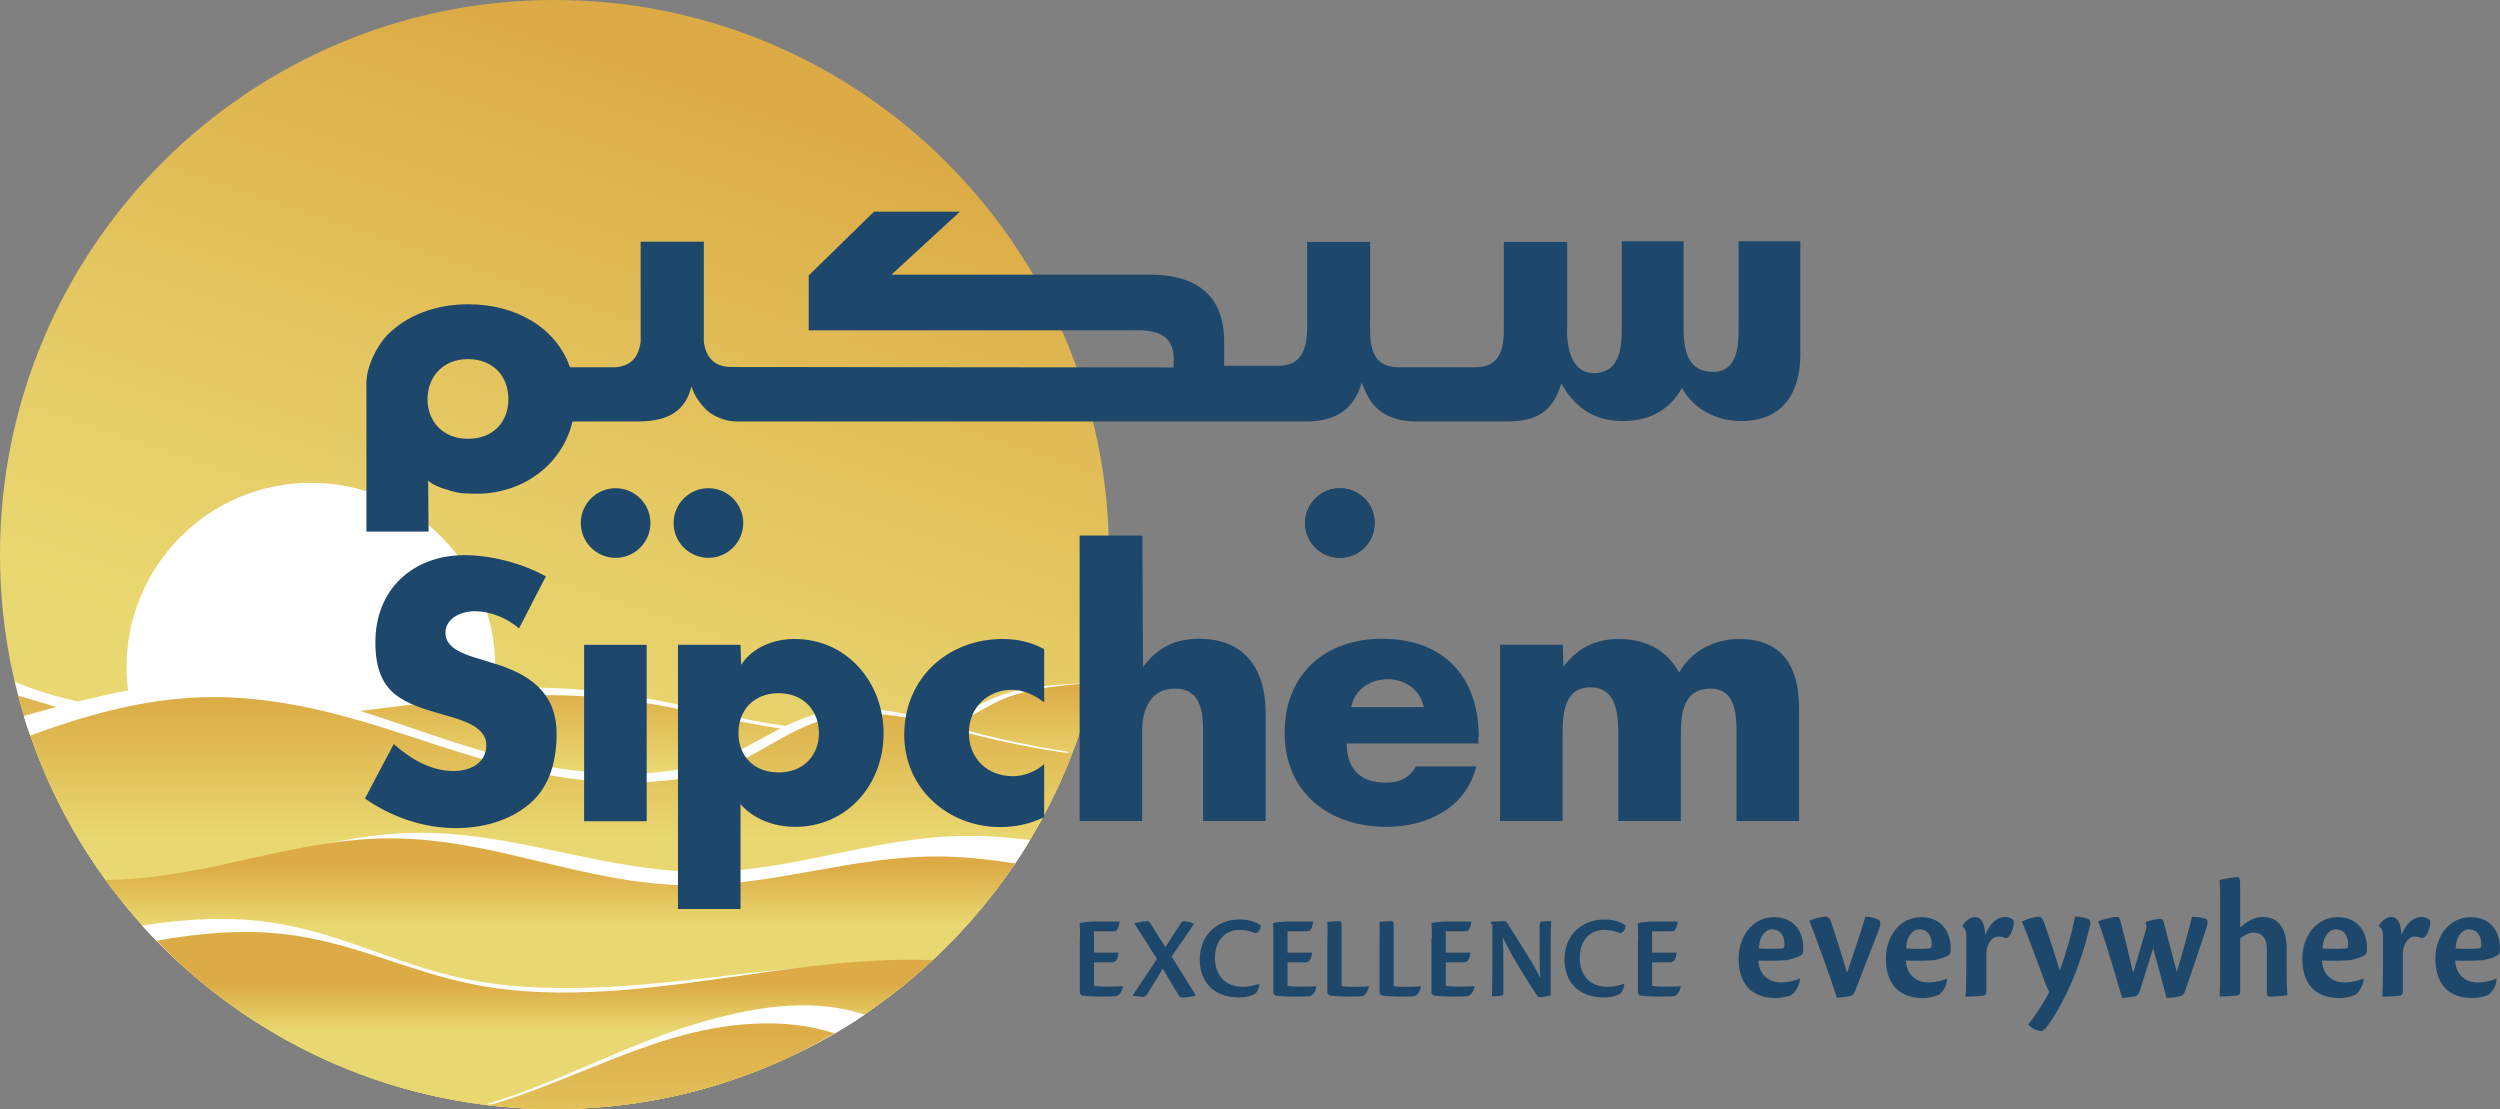 <?xml version="1.0" encoding="UTF-8"?>
<svg id="Layer_2" data-name="Layer 2" xmlns="http://www.w3.org/2000/svg" xmlns:xlink="http://www.w3.org/1999/xlink" viewBox="0 0 119.88 53.18">
  <rect x="0" y="0" width="119.88" height="53.18" fill="#808080" stroke="none"/>
  <defs>
    <style>
      .cls-1 {
        fill: url(#linear-gradient);
      }

      .cls-1, .cls-2, .cls-3, .cls-4, .cls-5, .cls-6, .cls-7, .cls-8, .cls-9 {
        stroke-width: 0px;
      }

      .cls-2 {
        fill-rule: evenodd;
      }

      .cls-2, .cls-8 {
        fill: #1e486b;
      }

      .cls-3 {
        fill: url(#linear-gradient-4);
      }

      .cls-4 {
        fill: url(#linear-gradient-2);
      }

      .cls-5 {
        fill: url(#linear-gradient-3);
      }

      .cls-6 {
        fill: url(#linear-gradient-5);
      }

      .cls-7 {
        fill: url(#linear-gradient-6);
      }

      .cls-9 {
        fill: #fff;
      }
    </style>
    <linearGradient id="linear-gradient" x1="23.49" y1="35.93" x2="33.96" y2="4.39" gradientUnits="userSpaceOnUse">
      <stop offset="0" stop-color="#e9d871"/>
      <stop offset=".32" stop-color="#e6cd67"/>
      <stop offset=".87" stop-color="#deb24c"/>
      <stop offset="1" stop-color="#dcab45"/>
    </linearGradient>
    <linearGradient id="linear-gradient-2" x1="26.67" y1="53.18" x2="26.67" y2="32.75" gradientUnits="userSpaceOnUse">
      <stop offset=".79" stop-color="#e9d871"/>
      <stop offset="1" stop-color="#dcab45"/>
    </linearGradient>
    <linearGradient id="linear-gradient-3" x1="26.43" y1="53.18" x2="26.43" y2="33.43" gradientUnits="userSpaceOnUse">
      <stop offset=".65" stop-color="#e9d871"/>
      <stop offset="1" stop-color="#dcab45"/>
    </linearGradient>
    <linearGradient id="linear-gradient-4" x1="26.87" y1="53.18" x2="26.87" y2="40.2" gradientUnits="userSpaceOnUse">
      <stop offset=".68" stop-color="#e9d871"/>
      <stop offset=".9" stop-color="#dcab45"/>
    </linearGradient>
    <linearGradient id="linear-gradient-5" x1="26.12" y1="53.18" x2="26.12" y2="44.69" gradientUnits="userSpaceOnUse">
      <stop offset="0" stop-color="#e9d871"/>
      <stop offset=".43" stop-color="#e9d871"/>
      <stop offset=".71" stop-color="#dcab45"/>
      <stop offset="1" stop-color="#dcab45"/>
    </linearGradient>
    <linearGradient id="linear-gradient-6" x1="31.73" y1="58.05" x2="31.73" y2="48.9" gradientUnits="userSpaceOnUse">
      <stop offset="0" stop-color="#e9d871"/>
      <stop offset="1" stop-color="#dcab45"/>
    </linearGradient>
  </defs>
  <g id="Layer_4" data-name="Layer 4">
    <g>
      <path class="cls-1" d="m26.59,53.18C11.91,53.18,0,41.28,0,26.59S11.91,0,26.59,0s26.59,11.91,26.59,26.59-11.91,26.59-26.59,26.59Z"/>
      <circle class="cls-9" cx="14.91" cy="31.99" r="8.84"/>
      <path class="cls-9" d="m25.97,52.82c12.56.15,23.15-8.38,26.08-20.06-1.45.07-2.78.16-3.83.5-1.28.4-1.85,1.02-3.17,1.41-2.28.68-5.94.44-8.68-.07-2.75-.51-5.21-1.24-8.21-1.51-4.04-.36-8.16.18-12.06.62-3.9.44-8.46.75-12.03,0-2.28-.48-3.09-.94-3.35-1.01,2.86,11.44,12.93,19.98,25.27,20.13Z"/>
      <path class="cls-4" d="m26.59,53.18c12.57,0,23.09-8.72,25.87-20.43-1.45.08-2.83.25-3.87.59-1.28.42-1.84,1.05-3.15,1.45-2.28.71-5.93.51-8.68.04-2.75-.47-5.23-1.18-8.23-1.41-4.05-.31-8.16.29-12.06.77-3.9.49-8.45.85-12.03.14-1.28-.25-2.4-.64-3.56-.97,3,11.4,13.38,19.81,25.72,19.81Z"/>
      <path class="cls-9" d="m51.19,36.15c.04-.1,0,0,.04-.1-1.71-.26-3.45-.63-5.04-1.07-1.87-.52-3.85-1.19-5.88-.97-2.41.26-3.79,1.64-5.83,2.39-2.47.92-5.8.84-8.64.28-2.84-.56-5.34-1.54-7.95-2.39-2.61-.85-5.47-1.59-8.46-1.58-2.94.01-8.29,1.63-8.29,1.63,0,0,.23.74.31.93,4.68,11.52,49.72.93,49.74.87Z"/>
      <path class="cls-5" d="m26.59,53.18c11.32,0,20.99-7.07,24.82-17.04-1.7-.23-3.36-.56-4.94-.98-1.86-.49-3.84-1.13-5.85-.88-2.4.29-3.75,1.7-5.76,2.48-2.44.95-5.76.92-8.59.4-2.83-.52-5.33-1.47-7.94-2.28-2.6-.81-5.46-1.51-8.43-1.45-2.92.06-5.63.83-8.09,1.71-.12.04-.24.09-.36.13,3.6,10.42,13.49,17.91,25.14,17.91Z"/>
      <path class="cls-9" d="m49.39,40.28c-1.23-.15-2.17-.22-3.44-.19-4.1.1-7.84,1.64-11.94,1.71-4.97.09-9.33-1.99-14.3-1.86-2.79.07-5.39.83-7.97,1.47-1.8.44-3.74.84-5.65.9,2.51,3.26,12.26,4.57,21.96,4.16,14.14-.6,19.67-3.68,20.63-5.07.47-.69.48-.74.71-1.12Z"/>
      <path class="cls-3" d="m26.59,53.18c9.2,0,17.31-4.68,22.09-11.78-1.22-.18-2.45-.33-3.71-.33-4.1-.02-7.89,1.42-11.98,1.38-4.97-.05-9.27-2.24-14.24-2.25-2.79,0-5.41.68-8.01,1.25-1.81.39-3.76.73-5.68.75,4.83,6.66,12.68,10.99,21.54,10.99Z"/>
      <path class="cls-9" d="m25.76,52.94c7.05.18,13.52-2.37,18.41-6.67-2.99-.18-6.13.14-9.09.49-4.27.5-8.82,1.03-12.96.14-3.24-.7-5.86-2.21-9.22-2.68-2.05-.28-4.07-.15-6.09.16.15.16.4.45.69.74,3.98,3.98,8.25,5.68,9.77,6.23,1.62.59,4.62,1.5,8.49,1.6Z"/>
      <path class="cls-6" d="m26.59,53.18c7.01,0,13.38-2.71,18.13-7.14-2.98-.11-6.09.29-9.02.72-4.23.61-8.74,1.26-12.87.47-3.23-.62-5.88-2.06-9.23-2.44-2.04-.23-4.09-.04-6.09.32,4.83,4.98,11.6,8.08,19.08,8.08Z"/>
      <path class="cls-9" d="m41.45,48.65c-2.64-.87-5.52-.33-8.23.49-3.21.97-6.66,2.86-9.88,3.8.15.01.2.03.53.07,1.52.15,2.93-.76,3.15-.85.84-.34,6.11,1.38,13.01-2.6.83-.48,1.08-.67,1.43-.9Z"/>
      <path class="cls-7" d="m40.02,49.55c-2.45-.8-5.28-.51-7.8.24-2.99.89-5.79,2.35-8.78,3.21,1.03.12,2.08.19,3.15.19,4.9,0,9.49-1.33,13.43-3.64Z"/>
      <g>
        <g>
          <path class="cls-8" d="m64.25,23.41c-.92,0-1.67.75-1.67,1.67s.75,1.67,1.67,1.67,1.67-.75,1.67-1.67-.75-1.67-1.67-1.67h0Z"/>
          <path class="cls-8" d="m64.25,23.41c-.92,0-1.67.75-1.67,1.67s.75,1.67,1.67,1.67,1.67-.75,1.67-1.67-.75-1.67-1.67-1.67h0Z"/>
          <path class="cls-8" d="m29.52,23.41c-.92,0-1.67.75-1.67,1.67s.75,1.67,1.67,1.67,1.67-.75,1.67-1.67-.75-1.67-1.67-1.67h0Z"/>
          <path class="cls-8" d="m33.97,23.41c-.92,0-1.67.75-1.67,1.67s.75,1.67,1.67,1.67,1.67-.75,1.67-1.67-.75-1.67-1.67-1.67h0Z"/>
          <path class="cls-2" d="m70.91,35.33c0-2.89-1.7-4.7-4.63-4.7-2.75,0-4.68,1.7-4.68,4.52s2.09,4.5,4.89,4.5c1.93,0,3.82-.91,4.3-2.9h-2.89c-.33.56-.79.78-1.44.78-1.24,0-1.88-.66-1.88-1.88h6.31v-.31h0Zm-6.12-1.42c.18-.87.91-1.34,1.78-1.34.81,0,1.55.53,1.7,1.34h-3.48Z"/>
          <path class="cls-8" d="m74.93,30.92h-3v8.45h3v-4.04c0-.94,0-2.37,1.33-2.37s1.34,1.43,1.34,2.37v4.04h3v-4.04c0-1.01.05-2.31,1.43-2.31,1.27,0,1.24,1.43,1.24,2.31v4.04h3v-5.39c0-1.94-.74-3.34-2.88-3.34-1.15,0-2.29.56-2.87,1.61-.61-1.12-1.67-1.61-2.88-1.61-1.09,0-1.96.39-2.67,1.33l-.03-1.05h0Z"/>
          <path class="cls-8" d="m51.77,25.69v13.68h3v-4.34c0-.99.38-2.01,1.57-2.01s1.35,1.02,1.35,2.01v4.34h3v-5.18c0-2.14-1.04-3.56-3.18-3.56-1.17,0-2.01.43-2.7,1.35l-.03-6.3h-3Z"/>
          <path class="cls-2" d="m37.34,33.24c1.22,0,1.93.87,1.93,1.91s-.71,1.89-1.93,1.89-1.93-.82-1.93-1.89.71-1.91,1.93-1.91h0Zm-1.83-2.32h-3v12.67h3v-5.03c.64.74,1.65,1.09,2.62,1.09,2.5,0,4.24-2.04,4.24-4.48s-1.75-4.53-4.27-4.53c-.99,0-2.01.39-2.56,1.24l-.03-.96h0Z"/>
          <path class="cls-8" d="m50.07,31.13c-.59-.33-1.28-.49-1.98-.49-2.65,0-4.73,1.88-4.73,4.6,0,2.56,2.09,4.42,4.6,4.42.73,0,1.45-.15,2.11-.48v-2.54c-.4.36-.97.58-1.5.58-1.24,0-2.11-.86-2.11-2.08s.91-2.06,2.06-2.06c.58,0,1.1.26,1.55.6v-2.54h0Z"/>
          <path class="cls-8" d="m26.17,27.64c-1.1-.63-2.64-1.02-3.89-1.02-2.49,0-4.28,1.65-4.28,4.17s1.33,2.93,3.36,3.51c.69.2,1.96.51,1.96,1.42s-.81,1.25-1.57,1.25c-1.1,0-2.06-.58-2.87-1.29l-1.38,2.61c1.27.89,2.8,1.42,4.37,1.42,1.25,0,2.56-.34,3.53-1.17.99-.84,1.29-2.11,1.29-3.35,0-2.01-1.33-2.88-3.07-3.4l-.82-.25c-.56-.18-1.44-.46-1.44-1.19s.79-1.04,1.39-1.04c.79,0,1.55.33,2.14.82l1.29-2.5h0Z"/>
          <polygon class="cls-8" points="31.01 30.92 28.01 30.92 28.01 39.38 31.01 39.38 31.01 30.92 31.01 30.92"/>
          <path class="cls-8" d="m35.42,20.21c-.76.02-1.36-.35-1.6-.61-.54-.55-.66-1.07-.66-1.07-.29,1.1-1,1.68-2.57,1.68h-3.14c-.51,2.21-2.62,3.63-5,3.45h-.17c-.31,0-1.09-.23-1.32-.35-.16-.08-.19-.07-.43-.26l.02,2.44h-2.98v-6.92c-.07-.99.58-2.06.98-2.48.96-.99,2.36-1.5,3.91-1.5,2.21,0,4.19,1.07,4.87,3.02h-.07,2.26c.85-.07,1.12-.62,1.2-1.21v-4.81h3.03v4.81c.09.62.4,1.2,1.34,1.2l21.19.02v-.41c0-1.5-1.4-1.37-2.21-1.37h-15.29s0-2.63,0-2.63l3.13-3.06h4.12l-3.28,3.02h12.42c2.09,0,3.53.91,3.53,3.2,0,0,0,.76,0,1.17h2.61c1.51,0,1.37-1.56,1.37-2.37v-3.57h3.02v3.77c0,.81-.13,2.24,1.36,2.24h3.69c1.49,0,1.36-1.43,1.36-2.24v-3.77h3.04v4.05s-.18,2.27,1.3,2.24c1.32-.02,1.32-1.42,1.32-2.34v-3.98h2.96v3.98c0,.99.05,2.28,1.42,2.28,1.25,0,1.22-1.42,1.22-2.28v-3.98h2.96v5.42c0,1.74-.75,3.2-2.85,3.2-1.14,0-2.26-.55-2.83-1.59-.6,1.11-1.63,1.59-2.84,1.59-1.07,0-1.94-.39-2.64-1.32l-.3-.48c-.42,1.4-1.24,1.82-2.63,1.82h-4.33c-1.07,0-1.94-.39-2.39-1.34l-.23-.52c-.32,1.19-1.16,1.86-2.64,1.86h-27.22Zm-12.98-2.99c-1.23,0-1.94.88-1.94,1.92s.71,1.9,1.94,1.9,1.94-.83,1.94-1.9-.71-1.92-1.94-1.92h0Z"/>
        </g>
        <g>
          <path class="cls-8" d="m51.79,44.99c0-.28,0-.48-.02-.72.15-.04.39-.07.61-.08h1.31c-.03.26-.1.37-.16.44-.08.03-.26.03-.51.03h-.56v1.02h1.18c-.05.4-.17.47-.36.47h-.82v1.12c.12.03.3.04.5.04.22,0,.62,0,.88-.02h.01c-.05.26-.15.39-.29.47-.08.02-.32.03-.74.03-.48,0-.83-.03-.96-.06l-.08-.11v-2.63Z"/>
          <path class="cls-8" d="m54.38,44.28c.23-.06.53-.11.64-.11.06,0,.11.05.19.18.31.5.48.77.67,1.07.2-.31.5-.77.74-1.14.06-.09.09-.11.14-.11.08,0,.35.05.49.12v.02c-.18.27-.62.92-1.07,1.56.67,1.08,1.02,1.63,1.15,1.84v.02c-.07.04-.35.1-.64.1-.06,0-.12-.02-.18-.12-.22-.35-.45-.74-.75-1.26-.26.45-.63,1.02-.77,1.25-.04.07-.1.1-.15.1-.14,0-.43-.03-.52-.06v-.02c.24-.36.75-1.11,1.16-1.73-.31-.5-.88-1.4-1.08-1.69h0Z"/>
          <path class="cls-8" d="m60.39,47.19c-.02.19-.09.36-.18.45-.13.09-.42.19-.78.19-1.23,0-1.9-.74-1.9-1.83,0-1.18.85-1.91,1.92-1.91.51,0,.91.18,1,.29.01.19-.11.39-.29.36-.16-.07-.41-.15-.71-.15-.66,0-1.19.45-1.19,1.36,0,.78.47,1.37,1.33,1.37.36,0,.65-.1.79-.14h.02Z"/>
          <path class="cls-8" d="m61.06,44.99c0-.28,0-.48-.02-.72.15-.04.39-.07.61-.08h1.32c-.03.26-.1.37-.16.44-.08.03-.27.03-.51.03h-.56v1.02h1.18c-.05.4-.17.47-.36.47h-.82v1.12c.12.03.3.04.5.04.22,0,.62,0,.88-.02h.01c-.05.26-.15.39-.29.47-.08.02-.32.03-.74.03-.47,0-.83-.03-.96-.06l-.08-.11v-2.63Z"/>
          <path class="cls-8" d="m63.66,44.95c0-.38,0-.61-.02-.74.12-.02.38-.04.58-.04.09,0,.11.05.11.34v2.77c.11.03.29.04.49.04.22,0,.55,0,.82-.03h0c-.03.23-.14.39-.28.47-.08.02-.27.03-.68.03-.45,0-.81-.03-.95-.06l-.08-.11v-2.68Z"/>
          <path class="cls-8" d="m66.16,44.95c0-.38,0-.61-.02-.74.12-.02.38-.04.58-.04.09,0,.11.05.11.34v2.77c.1.03.29.04.49.04.22,0,.55,0,.82-.03h0c-.03.23-.14.39-.28.47-.08.02-.26.03-.68.03-.45,0-.81-.03-.95-.06l-.08-.11v-2.68Z"/>
          <path class="cls-8" d="m68.66,44.99c0-.28,0-.48-.02-.72.15-.04.39-.07.61-.08h1.31c-.03.26-.1.37-.16.44-.08.03-.27.03-.51.03h-.56v1.02h1.18c-.05.4-.17.47-.36.47h-.82v1.12c.12.03.3.04.5.04.22,0,.62,0,.88-.02h0c-.05.26-.15.39-.29.47-.08.02-.32.03-.74.03-.47,0-.83-.03-.96-.06l-.08-.11v-2.63Z"/>
          <path class="cls-8" d="m71.46,44.24v-.03c.1-.02.57-.04.67-.04.05,0,.1.04.15.1.17.26.62.98,1.01,1.61.24.4.44.72.57,1.02-.03-.44-.03-.66-.03-.95v-1.59c0-.13.04-.15.11-.17.17-.02.31-.02.44-.02-.01.25-.02.58-.02,1.05v2.51s-.36.09-.51.09c-.07,0-.1-.02-.14-.08-.28-.41-.56-.85-.98-1.55-.29-.48-.44-.8-.67-1.24.03.58.03.87.03,1.16v1.49c0,.12-.03.14-.12.15-.1.02-.27.03-.43.02.01-.23.02-.56.02-1.04v-2.37l-.1-.14Z"/>
          <path class="cls-8" d="m77.89,47.19c-.02.19-.09.36-.18.45-.14.09-.42.19-.79.19-1.23,0-1.9-.74-1.9-1.83,0-1.18.85-1.91,1.92-1.91.51,0,.91.18,1,.29.01.19-.11.39-.29.36-.16-.07-.42-.15-.71-.15-.66,0-1.19.45-1.19,1.36,0,.78.47,1.37,1.33,1.37.36,0,.65-.1.79-.14h.02Z"/>
          <path class="cls-8" d="m78.55,44.99c0-.28,0-.48-.02-.72.15-.04.39-.07.61-.08h1.31c-.03.26-.1.37-.16.44-.08.03-.26.03-.51.03h-.56v1.02h1.18c-.05.4-.17.47-.36.47h-.82v1.12c.12.03.3.04.5.04.22,0,.62,0,.88-.02h0c-.05.26-.15.39-.29.47-.08.02-.32.03-.73.03-.48,0-.83-.03-.96-.06l-.08-.11v-2.63Z"/>
          <path class="cls-8" d="m86.31,46.93c0,.37-.28.71-.41.78-.12.06-.46.15-.74.15-1.16,0-1.79-.67-1.79-1.9,0-1.01.63-1.98,1.7-1.98,1.01,0,1.4.77,1.4,1.44,0,.12,0,.21-.02.28-.02.12-.34.24-.67.32-.2.05-1.02.06-1.46.04.04.74.55,1.05,1.09,1.05.38,0,.75-.12.89-.19l.02.02Zm-1.33-2.37c-.29,0-.61.29-.64.92.33.03.94.02,1.13,0,.06,0,.1-.08.1-.17,0-.41-.17-.74-.58-.74h0Z"/>
          <path class="cls-8" d="m87.58,43.97c.1,0,.17.08.21.19.18.56.49,1.5.78,2.49.32-.96.68-2,.88-2.69.22,0,.41.04.6.13.17.07.13.26.02.56-.33.87-.79,2.01-1.12,2.89-.05.13-.12.19-.24.22-.2.05-.47.08-.63.08-.26-.82-.55-1.61-.91-2.6-.16-.44-.28-.78-.41-1.08.18-.11.6-.21.82-.21h0Z"/>
          <path class="cls-8" d="m93.37,46.93c0,.37-.28.71-.41.78-.12.06-.46.15-.74.15-1.16,0-1.79-.67-1.79-1.9,0-1.01.63-1.98,1.7-1.98,1.01,0,1.4.77,1.41,1.44,0,.12,0,.21-.02.28-.02.12-.34.24-.67.32-.2.05-1.02.06-1.46.04.04.74.55,1.05,1.09,1.05.38,0,.75-.12.89-.19l.02.02Zm-1.33-2.37c-.29,0-.61.29-.64.92.32.03.94.02,1.13,0,.05,0,.1-.08.1-.17,0-.41-.17-.74-.58-.74h0Z"/>
          <path class="cls-8" d="m94.11,44.41c.06-.19.36-.44.58-.44.35,0,.49.35.5.87.23-.57.56-.87.98-.87.15,0,.3.08.37.14.04.09.03.34-.05.49-.03.17-.19.38-.31.39-.16-.07-.25-.08-.38-.08s-.36.1-.48.45c-.05.13-.07.23-.07.41v1.75c0,.13-.02.2-.18.23-.28.03-.52.04-.81.04.01-.44.03-.95.03-1.52v-1.41c0-.19-.05-.34-.18-.43v-.03Z"/>
          <path class="cls-8" d="m97.26,49.12c.24-.28.71-.97,1.01-1.56-.04-.06-.13-.24-.18-.37-.15-.4-.84-2.33-1.14-3,.22-.12.61-.23.81-.23.14,0,.18.1.24.23.2.54.58,1.72.77,2.34.29-.76.63-1.98.73-2.58.16,0,.35.03.55.09.19.05.21.16.17.36-.21.87-.53,1.93-.99,2.95-.51,1.11-1.14,2.09-1.32,2.09-.28,0-.55-.18-.64-.31v-.03Z"/>
          <path class="cls-8" d="m101.5,43.97c.1,0,.15.06.18.2.17.64.34,1.32.61,2.49.37-1.28.49-1.64.64-2.2,0-.08-.03-.18-.05-.25.13-.05.55-.15.71-.15.13,0,.15.09.2.28.14.58.4,1.5.59,2.27.27-.88.56-1.96.73-2.65.22,0,.47.03.66.1.1.05.12.16.03.44-.33,1.01-.66,1.96-1.01,2.99-.06.17-.09.24-.25.28-.19.05-.44.08-.65.08-.21-.82-.4-1.46-.64-2.38-.17.56-.41,1.31-.64,2.03-.05.17-.1.23-.22.27-.2.04-.44.08-.63.08-.21-.68-.45-1.55-.75-2.5-.17-.55-.29-.88-.4-1.17.16-.07.64-.21.86-.21h0Z"/>
          <path class="cls-8" d="m107.42,44.47c.32-.28.66-.5,1.1-.5.75,0,1.13.6,1.13,1.49v1.11c0,.43.01.88.03,1.16-.17.02-.49.06-.82.06-.12,0-.16-.05-.16-.17v-2.13c0-.49-.24-.77-.61-.77-.25,0-.49.13-.67.28v2.51c0,.15-.02.2-.18.23-.27.03-.51.04-.8.04.02-.44.02-.95.02-1.51v-3.16c0-.5-.02-.73-.03-.9.17-.07.67-.15.85-.15.11,0,.14.04.14.55v1.83Z"/>
          <path class="cls-8" d="m113.34,46.93c0,.37-.28.71-.41.78-.12.06-.46.15-.74.15-1.16,0-1.79-.67-1.79-1.9,0-1.01.63-1.98,1.7-1.98,1.01,0,1.4.77,1.4,1.44,0,.12,0,.21-.03.28-.02.12-.34.24-.67.32-.2.05-1.02.06-1.46.04.04.74.55,1.05,1.09,1.05.38,0,.75-.12.89-.19l.02.02Zm-1.33-2.37c-.29,0-.61.29-.64.92.33.03.94.02,1.13,0,.06,0,.1-.08.1-.17,0-.41-.18-.74-.58-.74h0Z"/>
          <path class="cls-8" d="m114.07,44.41c.06-.19.36-.44.58-.44.35,0,.49.35.5.87.23-.57.57-.87.99-.87.15,0,.3.08.37.14.04.09.03.34-.05.49-.03.17-.19.38-.31.39-.16-.07-.25-.08-.38-.08-.13,0-.36.1-.48.45-.05.13-.07.23-.07.41v1.75c0,.13-.02.2-.17.23-.28.03-.52.04-.81.04.02-.44.03-.95.03-1.52v-1.41c0-.19-.05-.34-.18-.43v-.03Z"/>
          <path class="cls-8" d="m119.72,46.93c0,.37-.28.71-.41.78-.12.06-.46.15-.74.15-1.16,0-1.79-.67-1.79-1.9,0-1.01.63-1.98,1.7-1.98,1.01,0,1.39.77,1.4,1.44,0,.12,0,.21-.02.28-.03.12-.34.24-.67.32-.2.05-1.02.06-1.46.04.04.74.55,1.05,1.09,1.05.38,0,.75-.12.89-.19l.02.02Zm-1.33-2.37c-.29,0-.61.29-.64.92.33.03.94.02,1.13,0,.06,0,.1-.08.1-.17,0-.41-.17-.74-.58-.74h0Z"/>
        </g>
      </g>
    </g>
  </g>
</svg>